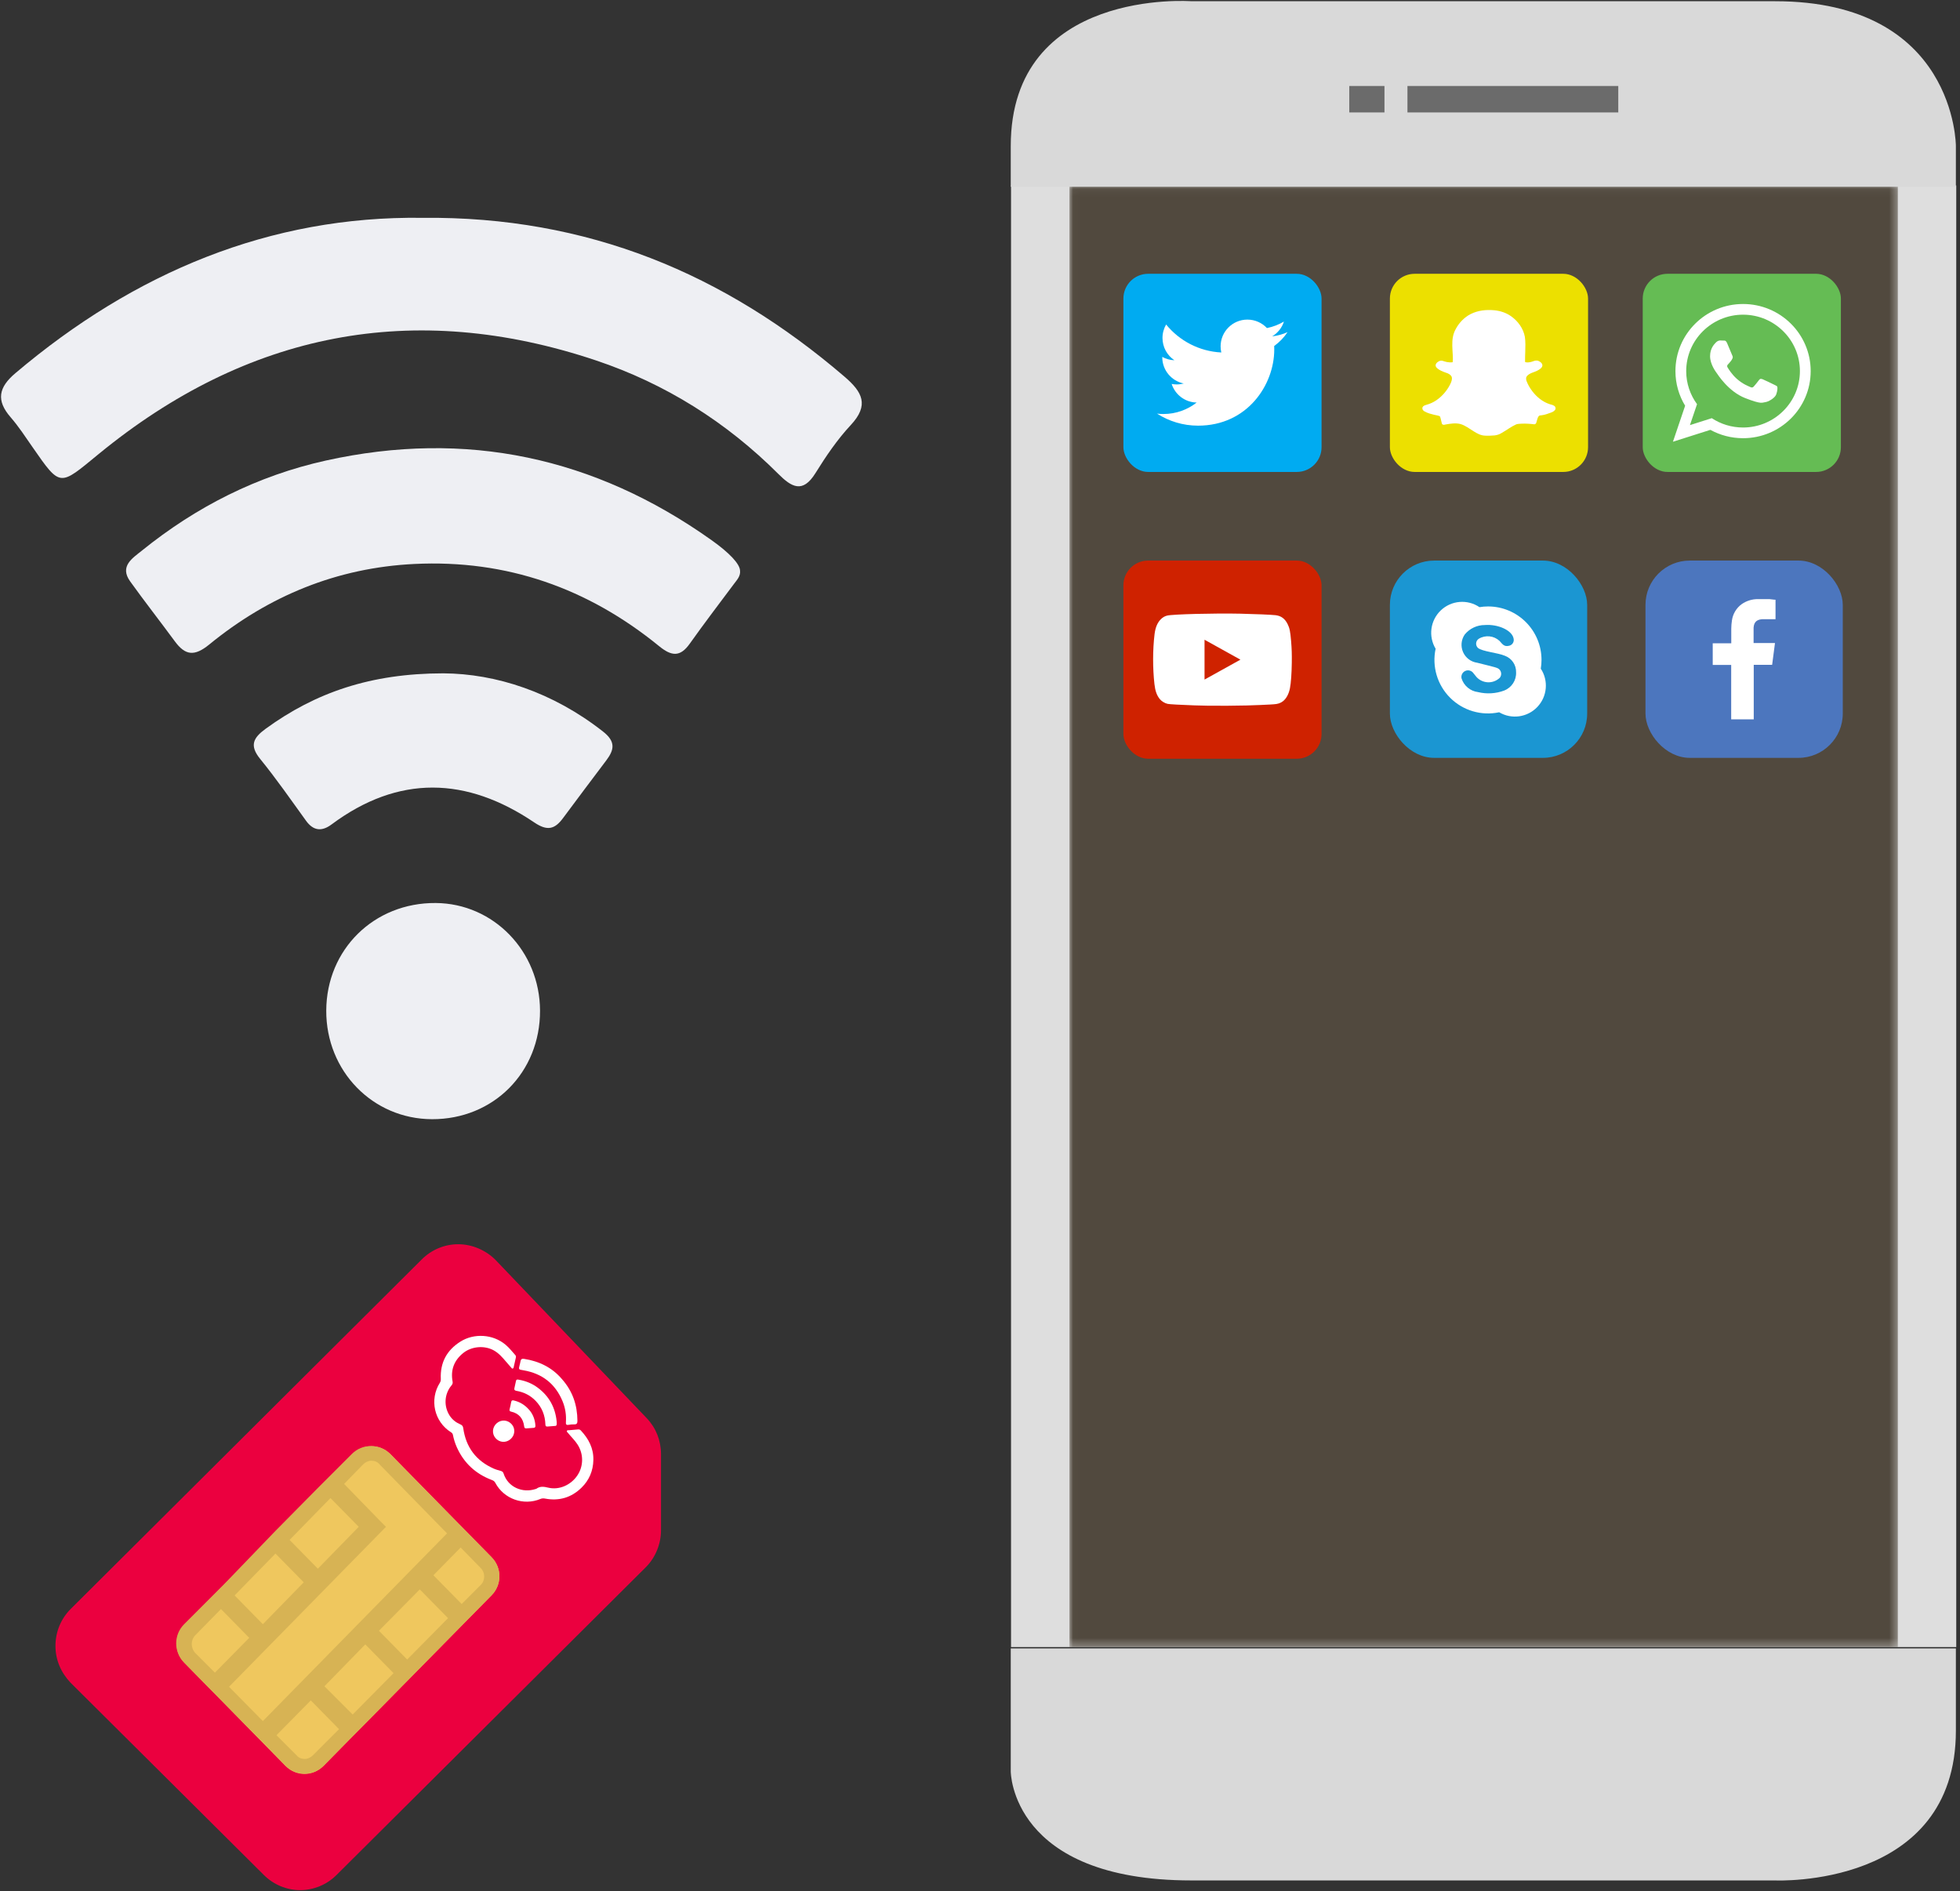<?xml version="1.0" encoding="UTF-8"?>
<svg width="257px" height="248px" viewBox="0 0 257 248" version="1.1" xmlns="http://www.w3.org/2000/svg" xmlns:xlink="http://www.w3.org/1999/xlink">
    <rect x="0" y="0" width="257" height="248" fill="#333333" stroke="none"/>
    <!-- Generator: Sketch 48.2 (47327) - http://www.bohemiancoding.com/sketch -->
    <title>dr-img-3</title>
    <desc>Created with Sketch.</desc>
    <defs>
        <polygon id="path-1" points="108.648 0.046 0.022 0.046 0.022 191.695 108.648 191.695 108.648 0.046"></polygon>
    </defs>
    <g id="Slider-3" stroke="none" stroke-width="1" fill="none" fill-rule="evenodd" transform="translate(-88, -192)">
        <g id="dr-img-3" transform="translate(88, 192)">
            <g id="Group-3" transform="translate(0, 28.11)" fill="#EEEFF3">
                <path d="M55.397,0.453 C77.076,0.232 95.012,7.796 110.73,21.276 C113.079,23.29 114.006,25.002 111.549,27.632 C109.78,29.527 108.293,31.727 106.918,33.938 C105.237,36.643 103.767,35.741 102.063,34.039 C95.243,27.226 87.237,22.192 78.134,19.145 C54.171,11.123 32.392,15.476 12.937,31.424 C7.79,35.643 7.973,35.856 4.283,30.545 C3.352,29.206 2.456,27.827 1.391,26.6 C-0.527,24.391 -0.194,22.694 2.013,20.825 C17.646,7.588 35.437,0.177 55.397,0.453" id="Fill-4"></path>
                <path d="M97.034,46.679 C97.126,47.412 96.663,47.89 96.269,48.417 C94.313,51.032 92.333,53.632 90.441,56.293 C89.172,58.078 88.048,57.94 86.421,56.613 C77.095,49.009 66.437,45.25 54.339,45.839 C44.186,46.332 35.245,50.017 27.441,56.396 C25.485,57.996 24.291,57.838 22.918,55.973 C20.984,53.345 18.971,50.774 17.068,48.126 C15.635,46.131 17.388,45.073 18.577,44.112 C25.718,38.334 33.768,34.261 42.73,32.278 C61.102,28.213 77.978,31.823 93.302,42.718 C95.695,44.42 96.972,45.82 97.034,46.679" id="Fill-6"></path>
                <path d="M58.125,60.18 C65.017,60.218 72.476,62.636 79.068,67.811 C80.753,69.133 80.55,70.194 79.5,71.591 C77.61,74.108 75.706,76.615 73.836,79.149 C72.749,80.621 71.783,80.899 70.059,79.734 C61.187,73.739 52.271,73.446 43.471,79.996 C42.211,80.935 41.104,80.859 40.128,79.509 C38.157,76.782 36.235,74.009 34.113,71.402 C32.684,69.645 33.203,68.638 34.814,67.463 C41.348,62.702 48.597,60.187 58.125,60.18" id="Fill-8"></path>
                <path d="M56.649,118.642 C48.875,118.621 42.751,112.335 42.779,104.407 C42.808,96.375 49.052,90.237 57.133,90.295 C64.711,90.352 70.785,96.616 70.81,104.401 C70.836,112.498 64.704,118.665 56.649,118.642" id="Fill-10"></path>
            </g>
            <g id="OS90LM1" transform="translate(132.523, 0.11)">
                <g id="Group-8" transform="translate(0, 24.16)" fill="#DEDEDE">
                    <polygon id="Fill-7" points="0.046 191.695 123.985 191.695 123.985 0.046 0.046 0.046"></polygon>
                </g>
                <g id="Group-11" transform="translate(7.68, 24.16)">
                    <mask id="mask-2" fill="white">
                        <use xlink:href="#path-1"></use>
                    </mask>
                    <g id="Clip-10"></g>
                    <polygon id="Fill-9" fill="#51493E" mask="url(#mask-2)" points="0.022 191.695 108.648 191.695 108.648 0.034 0.022 0.034"></polygon>
                </g>
                <g id="Group-24">
                    <path d="M0.01,216.027 L0.01,232.176 C0.01,232.176 0.01,246.458 23.701,246.458 L100.247,246.458 C100.247,246.458 123.938,247.541 123.938,226.801 L123.938,216.027 L0.01,216.027 Z M123.938,24.378 L123.938,19.036 C123.938,19.036 123.938,0.051 100.247,0.051 L23.701,0.051 C23.701,0.051 0.01,-1.73 0.01,19.036 L0.01,24.378 L123.938,24.378 Z" id="Fill-12" fill="#D9D9D9"></path>
                    <polygon id="Fill-14" fill="#6B6B6B" points="52.026 14.633 79.669 14.633 79.669 11.165 52.026 11.165"></polygon>
                    <polygon id="Fill-15" fill="#6B6B6B" points="44.398 14.633 49.012 14.633 49.012 11.165 44.398 11.165"></polygon>
                </g>
                <g id="if_snapchat_386706" transform="translate(49.723, 35.79)" fill-rule="nonzero">
                    <rect id="rect2987" fill="#ECE000" x="0" y="0" width="25.984" height="25.984" rx="3.248"></rect>
                    <path d="M12.915,4.751 C11.857,4.759 10.764,5.039 9.907,5.717 C9.264,6.224 8.76,6.896 8.441,7.646 C8.441,7.648 8.441,7.65 8.44,7.651 C8.137,8.425 8.165,9.247 8.206,10.01 C8.206,10.01 8.206,10.011 8.206,10.011 C8.231,10.547 8.29,11.066 8.24,11.558 C8.236,11.577 8.236,11.582 8.234,11.594 C7.995,11.637 7.736,11.621 7.478,11.572 C7.477,11.572 7.476,11.572 7.474,11.572 C7.298,11.542 7.11,11.469 6.897,11.409 C6.893,11.408 6.89,11.407 6.886,11.406 C6.68,11.359 6.477,11.419 6.321,11.535 C6.319,11.536 6.316,11.538 6.314,11.539 C6.311,11.541 6.308,11.543 6.305,11.546 C6.178,11.63 6.005,11.771 5.996,12.015 C5.995,12.031 5.997,12.047 6,12.063 C6.027,12.207 6.115,12.312 6.194,12.38 C6.272,12.449 6.347,12.494 6.392,12.529 C6.396,12.532 6.399,12.535 6.403,12.538 C6.788,12.797 7.214,12.912 7.585,13.056 C7.586,13.056 7.586,13.056 7.586,13.056 C7.843,13.17 8.066,13.347 8.117,13.569 C8.181,13.85 8.063,14.173 7.908,14.487 C7.908,14.487 7.908,14.488 7.908,14.488 C7.491,15.319 6.871,16.042 6.109,16.572 C5.71,16.847 5.259,17.053 4.789,17.18 C4.783,17.182 4.776,17.185 4.77,17.187 C4.673,17.224 4.445,17.247 4.301,17.466 C4.29,17.482 4.282,17.498 4.276,17.516 C4.228,17.656 4.283,17.808 4.351,17.89 C4.417,17.969 4.489,18.015 4.552,18.049 C4.556,18.051 4.559,18.053 4.562,18.055 C4.958,18.283 5.39,18.382 5.785,18.484 C5.787,18.485 5.789,18.485 5.79,18.485 C6.075,18.55 6.337,18.585 6.551,18.677 C6.561,18.695 6.583,18.767 6.633,18.888 C6.703,19.106 6.735,19.365 6.816,19.636 C6.839,19.711 6.904,19.771 6.98,19.788 C7.16,19.826 7.259,19.764 7.275,19.763 C7.282,19.763 7.289,19.762 7.296,19.76 C7.957,19.645 8.617,19.542 9.223,19.695 C9.223,19.695 9.223,19.695 9.224,19.695 C9.859,19.862 10.412,20.304 11.034,20.684 C11.035,20.684 11.035,20.686 11.036,20.686 L11.036,20.685 C11.449,20.947 11.927,21.204 12.478,21.223 L12.478,21.224 C12.48,21.224 12.482,21.224 12.484,21.224 C12.9,21.248 13.309,21.221 13.708,21.194 C13.71,21.194 13.713,21.194 13.715,21.194 C14.056,21.16 14.388,21.046 14.678,20.86 C14.682,20.858 14.686,20.856 14.69,20.853 C15.344,20.478 15.926,20.027 16.563,19.744 C16.564,19.744 16.565,19.743 16.566,19.743 C16.772,19.668 17.03,19.672 17.318,19.652 C17.321,19.652 17.323,19.652 17.326,19.652 C17.854,19.636 18.382,19.664 18.906,19.734 C18.924,19.737 18.943,19.737 18.961,19.734 C19.03,19.726 19.105,19.68 19.141,19.633 C19.178,19.586 19.189,19.548 19.196,19.521 C19.211,19.467 19.225,19.441 19.2,19.485 C19.208,19.472 19.215,19.457 19.219,19.442 C19.316,19.123 19.368,18.835 19.523,18.655 C19.593,18.587 19.713,18.553 19.849,18.555 C19.859,18.555 19.869,18.555 19.879,18.554 C20.334,18.5 20.746,18.336 21.136,18.195 C21.14,18.194 21.145,18.192 21.15,18.19 C21.294,18.127 21.51,18.054 21.658,17.847 C21.659,17.846 21.66,17.845 21.661,17.844 L21.66,17.843 C21.784,17.669 21.726,17.43 21.55,17.321 L21.553,17.319 C21.547,17.315 21.542,17.313 21.537,17.309 C21.535,17.308 21.534,17.307 21.533,17.306 L21.533,17.308 C21.321,17.172 21.11,17.153 20.976,17.104 C20.973,17.103 20.97,17.102 20.968,17.101 C20.062,16.811 19.279,16.185 18.694,15.424 C18.369,15 18.095,14.539 17.913,14.046 C17.912,14.045 17.912,14.043 17.912,14.041 C17.84,13.827 17.837,13.594 17.942,13.453 C17.943,13.451 17.944,13.45 17.946,13.449 C18.109,13.214 18.41,13.063 18.73,12.944 C18.731,12.943 18.732,12.943 18.734,12.943 C19.088,12.819 19.475,12.676 19.794,12.393 C19.795,12.391 19.797,12.39 19.798,12.389 C19.847,12.342 19.907,12.281 19.951,12.19 C19.996,12.099 20.017,11.958 19.958,11.835 C19.958,11.834 19.958,11.834 19.958,11.833 C19.866,11.643 19.705,11.546 19.586,11.475 C19.586,11.475 19.585,11.475 19.585,11.475 C19.385,11.358 19.152,11.351 18.95,11.416 C18.949,11.416 18.949,11.416 18.949,11.416 C18.947,11.416 18.946,11.417 18.944,11.417 C18.726,11.484 18.548,11.563 18.382,11.584 C18.379,11.585 18.375,11.586 18.371,11.587 C18.136,11.629 17.908,11.639 17.731,11.573 C17.729,11.547 17.729,11.495 17.722,11.431 L17.723,11.431 C17.71,11.041 17.743,10.638 17.749,10.222 C17.749,10.221 17.749,10.22 17.749,10.219 C17.767,9.586 17.792,8.934 17.7,8.278 C17.699,8.275 17.699,8.272 17.698,8.268 C17.496,7.161 16.793,6.208 15.901,5.573 C15.252,5.113 14.483,4.857 13.701,4.784 C13.701,4.784 13.7,4.784 13.7,4.784 C13.438,4.758 13.176,4.748 12.915,4.751 L12.915,4.751 Z" id="path12604" fill="#FFFFFF"></path>
                </g>
                <g id="if_youtube_386763" transform="translate(14.779, 73.394)" fill-rule="nonzero">
                    <rect id="rect2987" fill="#CF2200" x="0" y="1.13686838e-13" width="25.984" height="25.984" rx="3.248"></rect>
                    <path d="M21.991,10.567 C21.884,9.281 21.799,8.864 21.534,8.328 C21.183,7.618 20.675,7.244 19.953,7.162 C19.394,7.098 17.292,7.008 15.346,6.965 C11.978,6.89 6.44,7.034 5.733,7.215 C5.406,7.299 5.161,7.441 4.905,7.695 C4.459,8.14 4.192,8.778 4.085,9.66 C3.841,11.675 3.836,14.109 4.071,16.197 C4.172,17.095 4.381,17.679 4.773,18.16 C5.017,18.46 5.439,18.715 5.815,18.791 C6.08,18.844 7.403,18.919 9.33,18.988 C9.617,18.998 10.377,19.016 11.02,19.028 C12.358,19.051 14.818,19.037 16.225,18.998 C17.171,18.971 18.896,18.901 19.219,18.876 C19.31,18.869 19.52,18.856 19.686,18.846 C20.244,18.815 20.599,18.698 20.933,18.436 C21.365,18.097 21.699,17.47 21.84,16.735 C21.974,16.039 22.064,14.8 22.081,13.394 C22.096,12.219 22.076,11.585 21.991,10.567 Z M10.639,15.605 L10.639,10.379 L15.345,12.992 L10.639,15.605 Z" id="path9-3" fill="#FFFFFF"></path>
                </g>
                <g id="if_twitter_386736" transform="translate(14.779, 35.79)" fill-rule="nonzero">
                    <rect id="rect2987" fill="#00ABF1" x="0" y="0" width="25.984" height="25.984" rx="3.248"></rect>
                    <g id="layer1_2_" transform="translate(4.39, 6.003)" fill="#FFFFFF">
                        <path d="M17.133,1.65 C16.504,1.929 15.827,2.118 15.117,2.203 C15.842,1.768 16.398,1.08 16.661,0.261 C15.982,0.663 15.231,0.955 14.431,1.112 C13.791,0.43 12.878,0.004 11.869,0.004 C9.93,0.004 8.357,1.576 8.357,3.515 C8.357,3.79 8.389,4.058 8.449,4.315 C5.53,4.168 2.944,2.771 1.212,0.646 C0.91,1.165 0.737,1.768 0.737,2.412 C0.737,3.63 1.356,4.704 2.299,5.334 C1.723,5.315 1.182,5.158 0.708,4.895 C0.708,4.909 0.708,4.924 0.708,4.939 C0.708,6.64 1.918,8.058 3.524,8.382 C3.23,8.461 2.919,8.505 2.6,8.505 C2.373,8.505 2.153,8.482 1.939,8.441 C2.386,9.836 3.683,10.851 5.219,10.879 C4.017,11.821 2.503,12.383 0.858,12.383 C0.575,12.383 0.296,12.366 0.021,12.333 C1.575,13.33 3.42,13.911 5.403,13.911 C11.86,13.911 15.392,8.561 15.392,3.922 C15.392,3.769 15.388,3.618 15.382,3.467 C16.067,2.972 16.663,2.354 17.133,1.65 Z" id="path5_1_"></path>
                    </g>
                </g>
                <g id="if_whatsapp_386747" transform="translate(82.875, 35.79)">
                    <rect id="rect2987" fill="#65BC54" fill-rule="nonzero" x="0" y="0" width="25.984" height="25.984" rx="3.248"></rect>
                    <path d="M22.023,12.76 C22.023,17.619 18.053,21.558 13.156,21.558 C11.601,21.558 10.141,21.16 8.87,20.463 L3.961,22.023 L5.561,17.302 C4.754,15.976 4.289,14.421 4.289,12.76 C4.289,7.9 8.259,3.961 13.156,3.961 C18.053,3.961 22.023,7.9 22.023,12.76 Z M13.156,5.362 C9.045,5.362 5.701,8.681 5.701,12.76 C5.701,14.378 6.229,15.877 7.121,17.097 L6.19,19.843 L9.055,18.933 C10.232,19.706 11.642,20.157 13.156,20.157 C17.267,20.157 20.611,16.838 20.611,12.76 C20.611,8.681 17.267,5.362 13.156,5.362 Z M17.634,14.786 C17.579,14.696 17.434,14.642 17.217,14.534 C17,14.426 15.931,13.904 15.732,13.833 C15.532,13.761 15.387,13.725 15.242,13.94 C15.098,14.157 14.681,14.642 14.554,14.786 C14.427,14.93 14.301,14.948 14.083,14.84 C13.866,14.732 13.166,14.504 12.335,13.77 C11.689,13.198 11.253,12.492 11.126,12.276 C10.999,12.06 11.113,11.944 11.221,11.836 C11.319,11.739 11.439,11.584 11.548,11.459 C11.656,11.333 11.692,11.243 11.765,11.099 C11.838,10.955 11.801,10.829 11.747,10.721 C11.692,10.613 11.258,9.552 11.076,9.12 C10.895,8.689 10.715,8.76 10.588,8.76 C10.461,8.76 10.316,8.742 10.171,8.742 C10.026,8.742 9.79,8.797 9.591,9.012 C9.392,9.228 8.831,9.75 8.831,10.811 C8.831,11.872 9.609,12.898 9.718,13.041 C9.827,13.185 11.221,15.433 13.431,16.297 C15.641,17.16 15.641,16.873 16.04,16.836 C16.438,16.801 17.325,16.315 17.507,15.811 C17.688,15.308 17.688,14.876 17.634,14.786 Z" id="WhatsApp_2_" fill="#FFFFFF"></path>
                </g>
                <g id="if_Asset_2_2001646" transform="translate(83.237, 73.394)">
                    <rect id="Rectangle-path" fill="#4C76BE" fill-rule="nonzero" x="0" y="0" width="25.868" height="25.868" rx="5.806"></rect>
                    <path d="M15.386,7.686 C15.87,7.686 16.395,7.686 16.849,7.686 L17.051,7.686 L17.051,5.133 C16.789,5.133 16.516,5.073 16.244,5.053 C15.739,5.053 15.235,5.053 14.74,5.053 C13.983,5.048 13.243,5.277 12.621,5.709 C11.925,6.213 11.463,6.977 11.339,7.828 C11.282,8.188 11.252,8.553 11.249,8.918 C11.249,9.493 11.249,10.058 11.249,10.633 L11.249,10.845 L8.817,10.845 L8.817,13.681 L11.238,13.681 L11.238,20.815 L14.195,20.815 L14.195,13.67 L16.607,13.67 L16.98,10.815 L14.175,10.815 C14.175,10.815 14.175,9.412 14.175,8.796 C14.225,7.959 14.72,7.707 15.386,7.686 Z" id="Shape" fill="#FFFFFF"></path>
                </g>
                <g id="if_Asset_9_2001649" transform="translate(49.723, 73.394)">
                    <rect id="Rectangle-path" fill="#1B96D2" fill-rule="nonzero" x="0" y="0" width="25.868" height="25.868" rx="5.806"></rect>
                    <path d="M19.788,14.16 C19.849,13.785 19.88,13.405 19.881,13.025 C19.881,9.153 16.743,6.015 12.871,6.015 C12.495,6.016 12.118,6.047 11.746,6.108 C10.17,5.042 8.064,5.215 6.682,6.524 C5.301,7.834 5.016,9.927 5.996,11.559 C5.499,13.886 6.215,16.306 7.898,17.988 C9.58,19.671 12,20.386 14.327,19.89 C15.954,20.853 18.03,20.565 19.333,19.195 C20.637,17.825 20.821,15.737 19.778,14.16 L19.788,14.16 Z M14.998,17.04 C13.898,17.45 12.701,17.522 11.56,17.247 C10.546,17.123 9.697,16.416 9.393,15.44 C9.307,15.034 9.522,14.624 9.905,14.463 C10.287,14.302 10.731,14.435 10.962,14.78 L11.364,15.275 C11.753,15.696 12.295,15.942 12.868,15.96 C13.44,15.977 13.996,15.764 14.41,15.368 C14.651,15.066 14.651,14.637 14.41,14.336 C14.152,14.016 13.873,14.016 11.447,13.396 C10.628,13.285 9.926,12.756 9.594,12 C9.261,11.244 9.345,10.369 9.816,9.69 C10.463,8.903 11.429,8.449 12.448,8.452 C14.162,8.317 16.051,9.133 16.227,10.258 C16.269,10.464 16.225,10.678 16.107,10.851 C15.988,11.024 15.804,11.142 15.597,11.177 C14.946,11.332 14.73,10.908 14.368,10.526 C13.628,9.845 12.527,9.731 11.664,10.248 C11.462,10.374 11.331,10.587 11.309,10.824 C11.286,11.06 11.376,11.294 11.55,11.456 C12.149,11.941 14.131,12.075 15.091,12.488 C15.987,12.823 16.572,13.689 16.547,14.645 C16.596,15.696 15.968,16.66 14.988,17.04 L14.998,17.04 Z" id="Shape" fill="#FFFFFF"></path>
                </g>
            </g>
            <g id="sim-card" transform="translate(7.272, 163)">
                <path d="M52.8,0.147 C51.014,0.147 49.293,0.875 48.037,2.133 L1.985,47.985 C0.728,49.243 0,50.963 0,52.815 C0,54.669 0.728,56.322 1.985,57.645 L27.326,82.855 C28.584,84.112 30.304,84.84 32.091,84.84 C33.877,84.84 35.598,84.112 36.854,82.855 L77.415,42.493 C78.671,41.237 79.4,39.45 79.4,37.663 L79.4,27.672 C79.4,25.886 78.738,24.232 77.547,22.975 L57.697,2.198 C56.44,0.941 54.653,0.147 52.8,0.147 Z" id="Fill-1" fill="#EB003F"></path>
                <path d="M57.168,46.199 L35.134,68.563 C33.744,69.953 31.562,69.953 30.172,68.563 L16.939,55.065 C15.549,53.676 15.549,51.426 16.939,50.036 L38.972,27.672 C40.362,26.283 42.545,26.283 43.934,27.672 L57.168,41.17 C58.557,42.56 58.557,44.809 57.168,46.199 Z" id="Fill-2" fill="#EFC75E"></path>
                <path d="M57.168,41.17 L53.594,37.531 L52.735,36.671 L43.868,27.672 C43.207,26.944 42.281,26.614 41.354,26.614 C40.428,26.614 39.567,26.944 38.839,27.672 L34.538,31.973 L29.179,37.398 L28.849,37.73 L22.099,44.744 L16.872,49.971 C15.483,51.36 15.483,53.61 16.872,54.999 L20.379,58.572 L21.306,59.499 L25.805,64.064 L27.591,65.85 L30.172,68.497 C30.834,69.225 31.76,69.556 32.686,69.556 C33.612,69.556 34.473,69.225 35.2,68.497 L38.575,65.056 L40.361,63.27 L57.168,46.199 C58.557,44.809 58.557,42.56 57.168,41.17 Z M36.06,33.429 L39.765,37.2 L34.406,42.692 L30.701,38.921 L36.06,33.429 Z M28.849,40.707 L32.554,44.479 L27.194,49.971 L23.489,46.199 L28.849,40.707 Z M18.328,51.426 L21.702,47.985 L25.407,51.757 L20.908,56.322 L18.262,53.676 C17.733,53.014 17.733,52.021 18.328,51.426 Z M22.761,58.175 L43.339,37.2 L42.413,36.274 L37.847,31.576 L40.361,28.996 C40.626,28.731 41.023,28.533 41.42,28.533 C41.817,28.533 42.214,28.665 42.479,28.996 L51.345,38.061 L27.194,62.674 L22.761,58.175 Z M47.772,45.405 L51.477,49.177 L46.118,54.602 L42.413,50.83 L47.772,45.405 Z M33.744,67.173 C33.48,67.438 33.083,67.637 32.686,67.637 C32.289,67.637 31.892,67.504 31.627,67.173 L28.981,64.527 L33.48,59.961 L37.185,63.733 C37.186,63.733 33.744,67.173 33.744,67.173 Z M35.267,58.109 L40.626,52.617 L44.331,56.389 L38.971,61.814 L35.267,58.109 Z M55.778,44.809 L53.264,47.324 L49.558,43.553 L53.132,39.913 L55.712,42.56 C56.373,43.155 56.373,44.214 55.778,44.809 Z" id="Fill-4" fill="#D7B354"></path>
                <g id="Group-6" transform="translate(59.981, 23.39) rotate(49) translate(-59.981, -23.39) translate(47.481, 14.89)" fill="#FFFFFF">
                    <path d="M6.002,4.033 C5.26,4.024 4.521,4.018 3.806,4.281 C2.486,4.767 1.498,6.132 1.45,7.538 C1.397,9.09 2.039,10.255 3.37,11.04 C3.539,11.14 3.615,11.274 3.642,11.45 C3.868,12.93 5.041,14.055 6.488,14.255 C7.117,14.342 7.709,14.219 8.27,13.947 C8.499,13.836 8.664,13.843 8.888,13.988 C11.002,15.36 13.213,15.527 15.502,14.457 C15.801,14.317 16.08,14.128 16.358,13.947 C16.517,13.842 16.662,13.819 16.84,13.895 C18.595,14.651 20.433,13.715 21.128,12.077 C21.144,12.037 21.175,11.999 21.178,11.959 C21.231,11.347 21.622,11.028 22.1,10.686 C23.29,9.835 23.778,8.215 23.385,6.763 C22.999,5.332 21.795,4.284 20.321,4.081 C19.667,3.99 19.011,4.058 18.356,4.033 C18.263,4.029 18.148,4.072 18.085,3.978 C18.003,3.854 18.132,3.781 18.189,3.702 C18.417,3.378 18.66,3.063 18.889,2.739 C18.978,2.612 19.089,2.556 19.24,2.55 C20.73,2.497 22.091,2.813 23.232,3.849 C24.289,4.808 24.868,5.999 24.952,7.405 C25.064,9.273 24.358,10.8 22.881,11.96 C22.717,12.089 22.6,12.24 22.531,12.446 C21.772,14.722 19.383,16.061 17.052,15.517 C16.836,15.467 16.678,15.509 16.482,15.615 C14.487,16.69 12.4,16.927 10.219,16.264 C9.67,16.097 9.152,15.867 8.657,15.584 C8.509,15.499 8.378,15.511 8.228,15.556 C5.747,16.301 3.144,14.898 2.389,12.407 C2.333,12.224 2.237,12.093 2.085,11.972 C0.417,10.646 -0.244,8.928 0.08,6.819 C0.396,4.764 2.109,2.955 4.283,2.621 C4.903,2.526 5.527,2.556 6.15,2.55 C6.288,2.549 6.37,2.63 6.441,2.725 C6.685,3.052 6.928,3.38 7.164,3.712 C7.216,3.785 7.304,3.868 7.24,3.972 C7.186,4.059 7.085,4.032 7.003,4.032 C6.669,4.035 6.336,4.033 6.002,4.033" id="Fill-1"></path>
                    <path d="M12.525,0.001 C14.662,-0.021 16.43,0.725 17.979,2.053 C18.21,2.252 18.302,2.42 18.06,2.68 C17.885,2.866 17.739,3.083 17.603,3.301 C17.437,3.568 17.292,3.479 17.125,3.311 C16.452,2.64 15.663,2.143 14.766,1.843 C12.404,1.052 10.258,1.481 8.34,3.053 C7.833,3.469 7.851,3.49 7.487,2.967 C7.395,2.835 7.307,2.699 7.202,2.578 C7.013,2.36 7.046,2.193 7.263,2.009 C8.804,0.704 10.558,-0.027 12.525,0.001" id="Fill-4"></path>
                    <path d="M16.629,4.557 C16.638,4.629 16.592,4.676 16.553,4.728 C16.361,4.986 16.166,5.242 15.979,5.504 C15.854,5.68 15.743,5.667 15.583,5.536 C14.664,4.787 13.613,4.416 12.421,4.474 C11.42,4.523 10.539,4.886 9.77,5.515 C9.577,5.672 9.459,5.657 9.324,5.473 C9.133,5.214 8.935,4.961 8.747,4.699 C8.606,4.503 8.779,4.399 8.896,4.304 C9.6,3.734 10.393,3.333 11.276,3.138 C13.087,2.737 14.751,3.093 16.261,4.167 C16.497,4.334 16.623,4.472 16.629,4.557" id="Fill-6"></path>
                    <path d="M12.794,5.888 C13.473,5.891 14.208,6.13 14.858,6.64 C15.024,6.77 15.004,6.875 14.901,7.012 C14.714,7.26 14.527,7.508 14.342,7.757 C14.235,7.902 14.14,7.93 13.97,7.815 C13.096,7.224 12.217,7.195 11.35,7.841 C11.225,7.933 11.116,7.926 11.02,7.793 C10.826,7.524 10.636,7.251 10.427,6.994 C10.286,6.82 10.337,6.721 10.496,6.605 C11.14,6.136 11.855,5.888 12.794,5.888" id="Fill-8"></path>
                    <path d="M12.648,11.65 C11.882,11.648 11.279,11.028 11.281,10.247 C11.284,9.455 11.9,8.85 12.696,8.856 C13.443,8.861 14.042,9.479 14.044,10.246 C14.047,11.044 13.442,11.652 12.648,11.65" id="Fill-10"></path>
                </g>
            </g>
        </g>
    </g>
</svg>